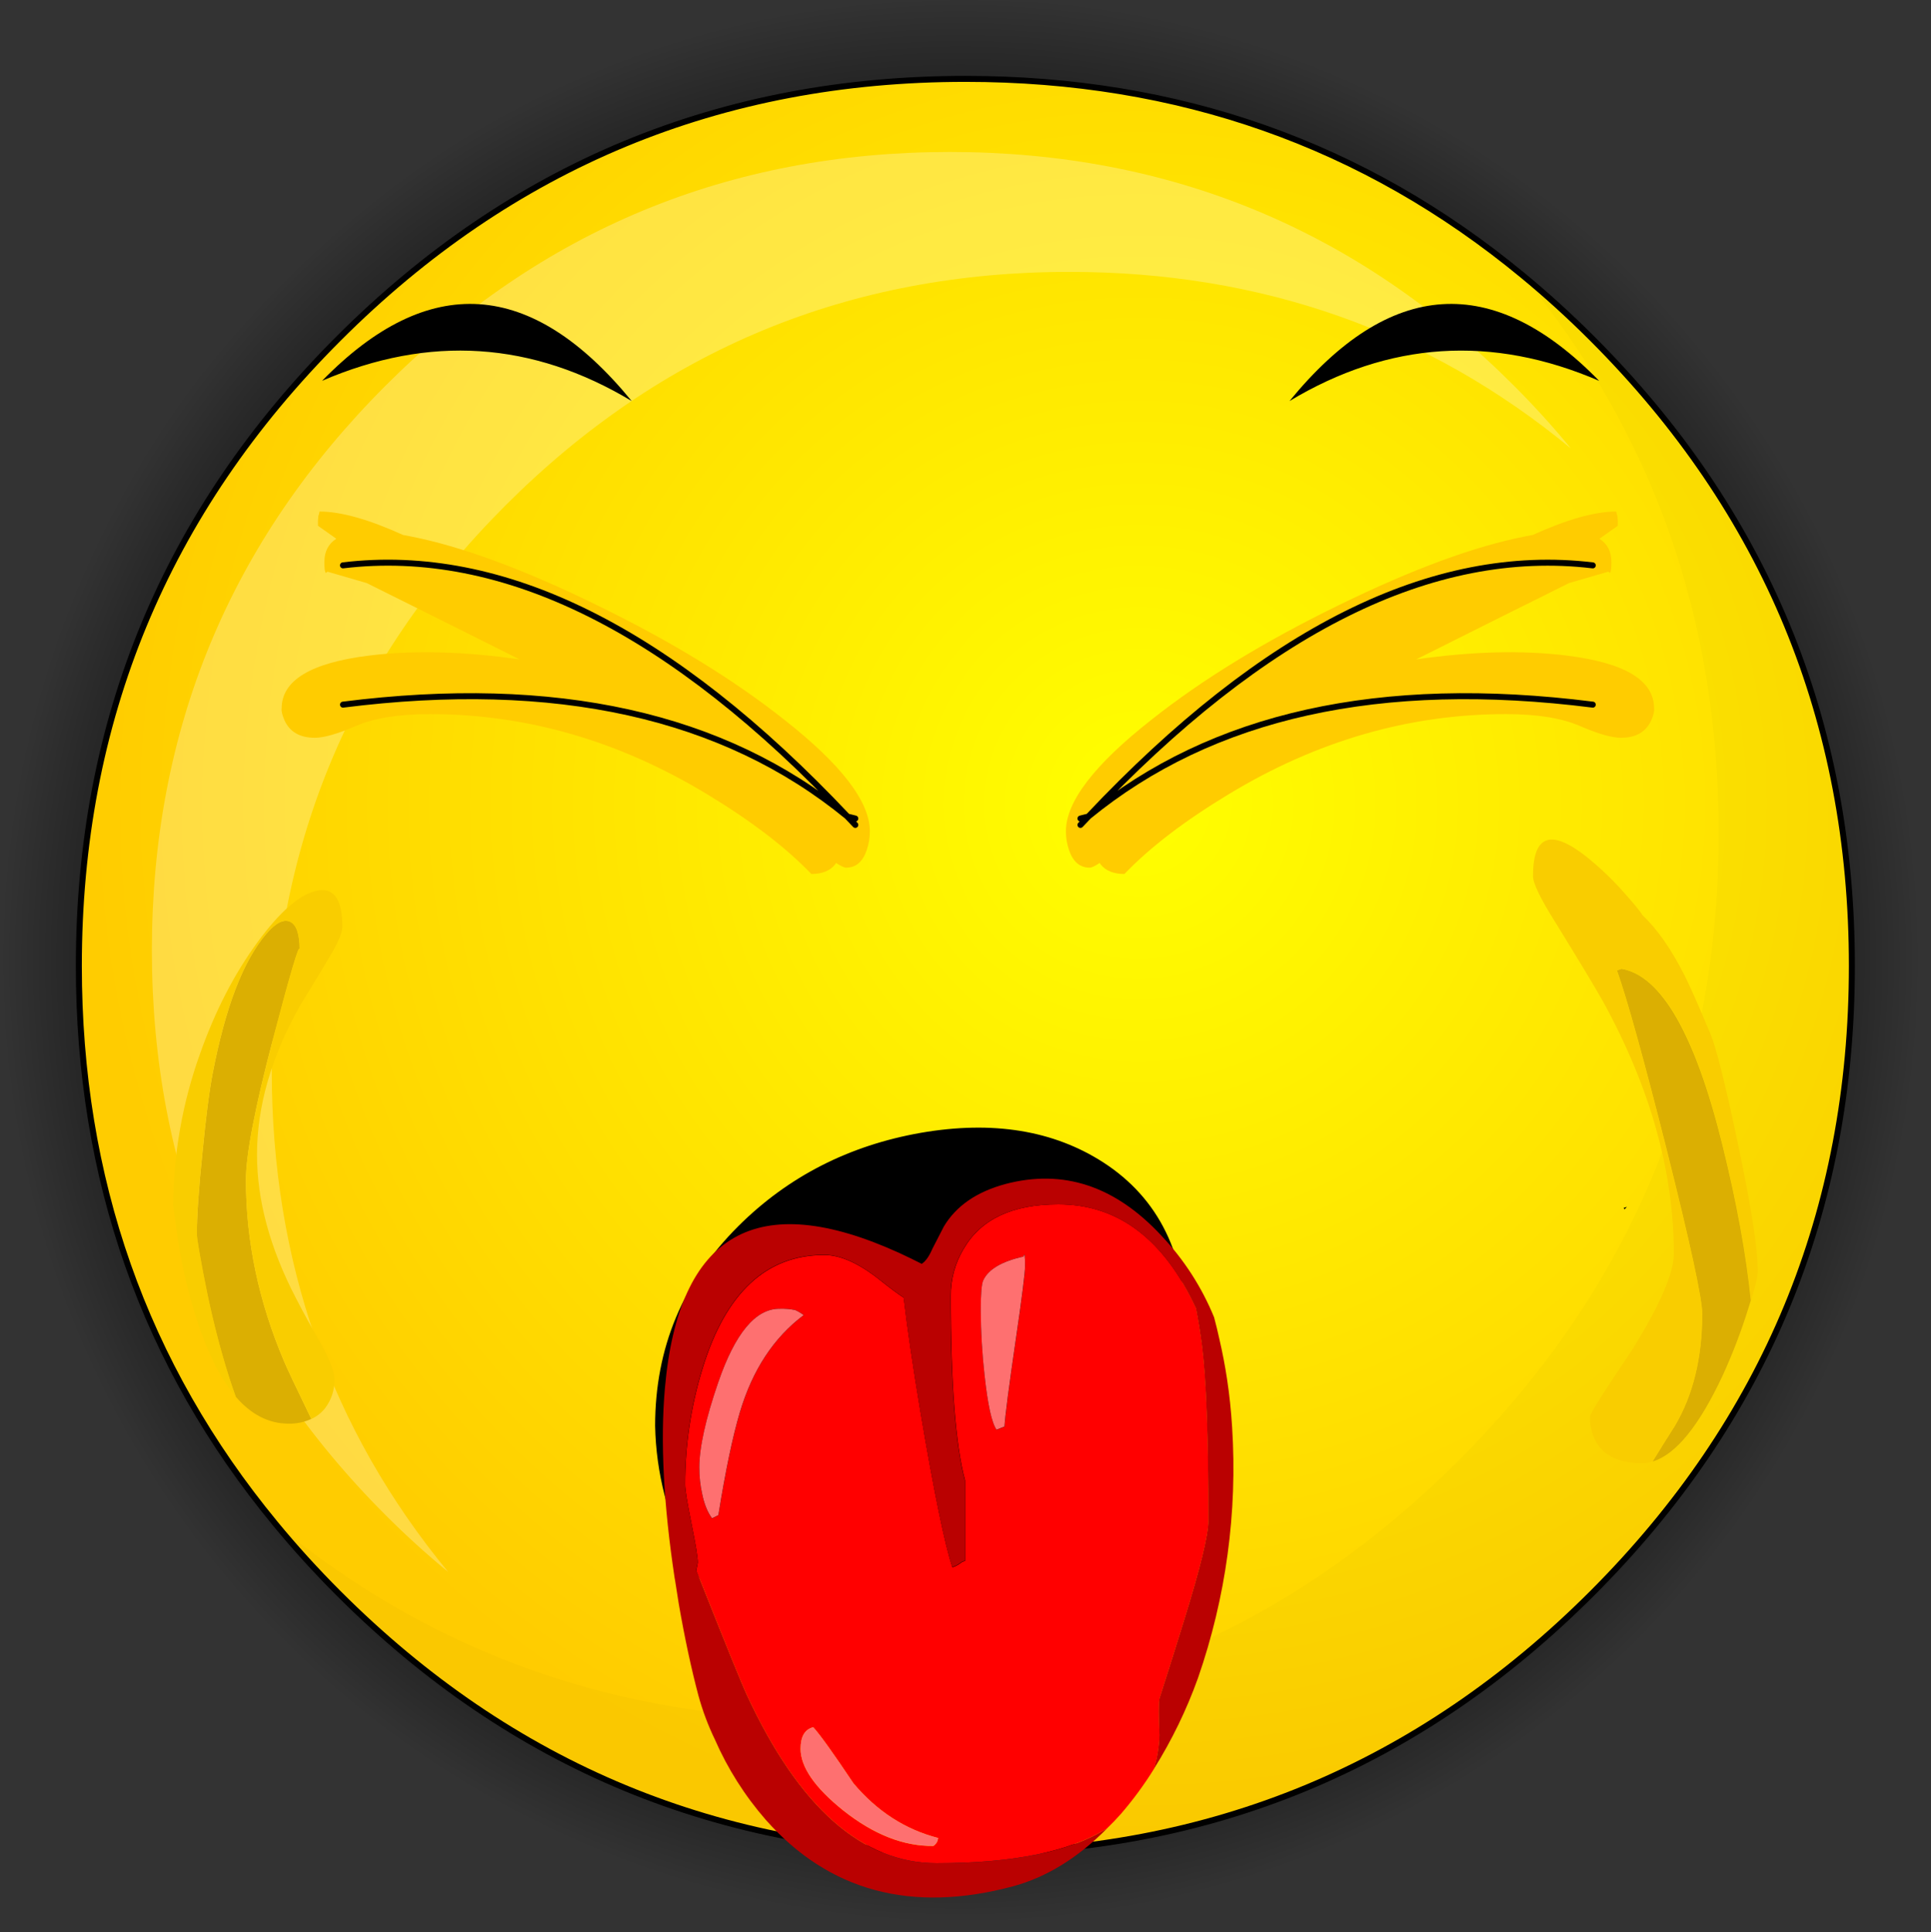 <?xml version="1.0" encoding="iso-8859-1"?>
<!-- Generator: Adobe Illustrator 20.1.0, SVG Export Plug-In . SVG Version: 6.00 Build 0)  -->
<svg version="1.0" id="Layer_1" xmlns="http://www.w3.org/2000/svg" xmlns:xlink="http://www.w3.org/1999/xlink" x="0px" y="0px"
	 viewBox="0 0 967.91 968.36" enable-background="new 0 0 967.91 968.36" xml:space="preserve">
<rect x="0" y="0" width="967.91" height="968.36" fill="#333333" stroke="none"/>
<title>emoji1_0024</title>
<radialGradient id="SVGID_1_" cx="384.129" cy="180.387" r="166.53" gradientTransform="matrix(2.88 0.24 -0.24 2.89 -581.55 -132.47)" gradientUnits="userSpaceOnUse">
	<stop  offset="0.78" style="stop-color:#000000;stop-opacity:0.7"/>
	<stop  offset="1" style="stop-color:#000000;stop-opacity:0"/>
</radialGradient>
<path fill="url(#SVGID_1_)" d="M826.2,141.92c-12.353-12.36-25.043-23.897-38.07-34.61C701.577,35.77,600.2,0,484,0
	C350.367,0,236.317,47.307,141.85,141.92S0.1,350.643,0,484.25C0,600.483,35.753,701.9,107.26,788.5
	c10.713,13.033,22.243,25.73,34.59,38.09C236.317,921.103,350.367,968.36,484,968.36c133.633,0,247.7-47.257,342.2-141.77
	c94.467-94.513,141.7-208.627,141.7-342.34C967.9,350.537,920.667,236.427,826.2,141.92z"/>
<radialGradient id="SVGID_2_" cx="384.099" cy="180.417" r="182.1" gradientTransform="matrix(2.88 0.24 -0.24 2.89 -491.97 -210.82)" gradientUnits="userSpaceOnUse">
	<stop  offset="0" style="stop-color:#FFFF00"/>
	<stop  offset="1" style="stop-color:#FFCC00"/>
</radialGradient>
<path fill="url(#SVGID_2_)" d="M798.12,169.72c-11.287-11.293-22.913-21.867-34.88-31.72c-79.493-65.647-172.613-98.47-279.36-98.47
	c-122.74,0-227.487,43.397-314.24,130.19S39.513,361.31,39.52,484.11c0,106.773,32.81,199.937,98.43,279.49
	c9.84,12,20.407,23.633,31.7,34.9c86.747,86.787,191.49,130.18,314.23,130.18s227.487-43.397,314.24-130.19
	c86.753-86.787,130.13-191.58,130.13-314.38S884.873,256.513,798.12,169.72z"/>
<path fill="none" stroke="#000000" stroke-width="3" stroke-linecap="round" stroke-linejoin="round" d="M798.12,169.72
	c86.753,86.793,130.13,191.59,130.13,314.39s-43.377,227.593-130.13,314.38c-86.747,86.793-191.493,130.19-314.24,130.19
	s-227.493-43.397-314.24-130.19c-11.293-11.293-21.86-22.927-31.7-34.9c-65.613-79.547-98.42-172.707-98.42-279.48
	c0-122.8,43.377-227.597,130.13-314.39S361.147,39.53,483.88,39.53c106.747,0,199.867,32.823,279.36,98.47
	C775.207,147.853,786.833,158.427,798.12,169.72z"/>
<path fill-opacity="0.02" d="M798.12,169.72c-11.287-11.293-22.913-21.867-34.88-31.72c65.52,79.453,98.28,172.567,98.28,279.34
	c0,122.8-43.377,227.597-130.13,314.39s-191.5,130.19-314.24,130.19c-106.727,0-199.797-32.777-279.21-98.33
	c9.84,12,20.407,23.633,31.7,34.9c86.753,86.793,191.5,130.19,314.24,130.19s227.487-43.397,314.24-130.19
	c86.753-86.787,130.13-191.58,130.13-314.38S884.873,256.513,798.12,169.72z"/>
<path fill="#FFFFFF" fill-opacity="0.26" d="M787.41,224.75c-8.88-10.813-18.383-21.287-28.51-31.42
	C680.833,115.223,586.553,76.17,476.06,76.17s-204.77,39.05-282.83,117.15c-78.067,78.1-117.1,172.433-117.1,283
	s39.033,204.9,117.1,283c10.133,10.14,20.603,19.65,31.41,28.53c-58.96-71.587-88.44-155.41-88.44-251.47
	c0-110.54,39.033-204.873,117.1-283s172.343-117.163,282.83-117.11C632.143,136.27,715.903,165.763,787.41,224.75z"/>
<path fill="#DBAF02" d="M106.6,537.93c-1.693,8.78-3.383,21.893-5.07,39.34c-1.9,18.187-2.85,32.04-2.85,41.56
	c0,1.48,1.057,7.877,3.17,19.19c2.853,15.013,6.077,28.76,9.67,41.24c2.16,7.66,4.38,14.587,6.66,20.78
	c7.76,8.987,16.583,13.48,26.47,13.48c3.936,0.096,7.841-0.719,11.41-2.38c-0.207-0.387-0.417-0.81-0.63-1.27
	c-7.187-14.8-11.573-24.09-13.16-27.87c-12.667-29.927-19-60.117-19-90.57c0-12.667,4.49-36.09,13.47-70.27
	c8.84-33.773,13.327-48.857,13.46-45.25c0-7.94-1.637-12.607-4.91-14c-3.273-1.393-7.237,0.67-11.89,6.19
	c-11.52,13.533-20.45,36.797-26.79,69.79 M863.38,573.89c-13.74-55.413-30.597-84.863-50.57-88.35l-2.38,0.79
	c5.073,14.173,13.407,44.207,25,90.1c11.833,47.167,17.75,74.5,17.75,82c0,22.1-4.597,40.87-13.79,56.31
	c-4.147,6.493-7.847,12.417-11.1,17.77c11.653-3.387,23.437-17.873,35.35-43.46c4.853-10.621,9.034-21.535,12.52-32.68
	c0.513-1.6,0.99-3.133,1.43-4.6c-2.333-23.033-7.07-48.977-14.21-77.83V573.89z"/>
<path fill="#F9CD00" d="M101.53,577.27c1.693-17.447,3.383-30.56,5.07-39.34c6.34-32.993,15.27-56.257,26.79-69.79
	c4.753-5.5,8.717-7.563,11.89-6.19c3.173,1.373,4.81,6.04,4.91,14c-0.107-3.607-4.597,11.463-13.47,45.21
	c-8.98,34.153-13.47,57.577-13.47,70.27c0,30.453,6.333,60.643,19,90.57c1.587,3.807,5.973,13.113,13.16,27.92
	c0.213,0.453,0.423,0.877,0.63,1.27c2.75-1.253,5.153-3.158,7-5.55c3.096-4.107,4.717-9.138,4.6-14.28c0-3.487-2-8.987-6-16.5
	c-5.707-9.94-10.147-18.03-13.32-24.27c-13-24.953-19.5-48.907-19.5-71.86c0-24.213,7.133-49.01,21.4-74.39
	c7.187-11.76,12.093-19.873,14.72-24.34c4.44-7.293,6.66-12.473,6.66-15.54c0-14.067-4.44-20.04-13.32-17.92
	c-8.347,2-18.013,10.46-29,25.38c-11.833,16.073-21.557,34.95-29.17,56.63c-8.709,24.397-13.213,50.095-13.32,76
	c0,0.107,0.793,5.817,2.38,17.13c1.993,12.672,4.908,25.182,8.72,37.43c5.68,18.22,12.443,31.86,20.29,40.92
	c-2.28-6.193-4.5-13.12-6.66-20.78c-3.593-12.48-6.817-26.227-9.67-41.24c-2.113-11.333-3.17-17.73-3.17-19.19
	c0-9.52,0.95-23.373,2.85-41.56 M795.05,429.26c-17.753-13.96-26.63-10.683-26.63,9.83c0,3.593,3.7,11.26,11.1,23
	c12.26,19.88,20.343,33.31,24.25,40.29C827.257,545.327,839,587.317,839,628.35c0,9.727-6.973,25.8-20.92,48.22
	C804.027,697.403,797,708.547,797,710c-0.148,4.616,1.006,9.18,3.33,13.17c4.12,6.767,11.73,10.15,22.83,10.15
	c1.773,0,3.536-0.266,5.23-0.79c3.247-5.333,6.947-11.257,11.1-17.77c9.193-15.44,13.79-34.21,13.79-56.31
	c0-7.507-5.917-34.84-17.75-82c-11.627-45.893-19.96-75.927-25-90.1l2.38-0.79c20,3.487,36.857,32.937,50.57,88.35
	c7.14,28.853,11.897,54.813,14.27,77.88c2.22-7.267,3.33-12.183,3.33-14.75c0-11.42-3.383-32.993-10.15-64.72
	c-6.233-29.507-10.777-47.59-13.63-54.25c-6.127-14.667-10.513-24.553-13.16-29.66c-6.553-12.9-13.527-22.84-20.92-29.82
	c-0.847-1.587-3.963-5.393-9.35-11.42c-5.745-6.492-12.038-12.478-18.81-17.89L795.05,429.26z"/>
<path fill="#FFCC00" d="M205.36,268.75l-3.33-0.63c-17.233-7.827-31.183-11.74-41.85-11.74c-0.17,0.803-0.38,1.598-0.63,2.38
	c-0.184,1.58-0.237,3.172-0.16,4.76c3.113,2.213,6.177,4.38,9.19,6.5c-4,2.527-6,6.44-6,11.74c0,3.28,0.263,5.077,0.79,5.39
	l0.79-0.63l19.66,5.71c18,8.933,43.523,21.677,76.57,38.23c-28.247-4-53.347-4.633-75.3-1.9c-29.273,3.593-43.91,12.423-43.91,26.49
	c-0.213,1.267,0.263,3.267,1.43,6c2.667,5.813,7.74,8.72,15.22,8.72c4.547,0,11.363-1.957,20.45-5.87c9.193-4,21.557-6,37.09-6
	c48.507,0,94.84,13.377,139,40.13c22.087,13.333,39.523,26.667,52.31,40c5.387,0,9.35-1.587,11.89-4.76
	c0.197-0.239,0.359-0.505,0.48-0.79c2.393,1.587,4.083,2.38,5.07,2.38c4.86,0,8.293-2.907,10.3-8.72
	c1.058-3.062,1.595-6.28,1.59-9.52c0-14.807-14.267-33.417-42.8-55.83c-25.467-20.2-56.747-39.34-93.84-57.42
	C262.377,285.263,231.04,273.723,205.36,268.75z"/>
<path fill="none" stroke="#000000" stroke-width="3" stroke-linecap="round" stroke-linejoin="round" d="M428.72,410.24l-4-1
	c1.333,1.38,2.667,2.78,4,4.2 M171.92,353.16c106.507-13.48,190.787,5.21,252.84,56.07c-88.253-93.54-172.537-135.5-252.85-125.88"
	/>
<path fill="#FFCC00" d="M764.94,268.75l3.33-0.63c17.233-7.827,31.183-11.74,41.85-11.74c0.17,0.803,0.38,1.598,0.63,2.38
	c0.184,1.58,0.237,3.172,0.16,4.76c-3.113,2.213-6.177,4.38-9.19,6.5c4,2.527,6,6.44,6,11.74c0,3.28-0.263,5.077-0.79,5.39
	l-0.79-0.63l-19.66,5.71c-18,8.933-43.523,21.677-76.57,38.23c28.247-4,53.347-4.633,75.3-1.9
	c29.273,3.593,43.91,12.423,43.91,26.49c0.213,1.267-0.263,3.267-1.43,6c-2.667,5.813-7.74,8.72-15.22,8.72
	c-4.547,0-11.363-1.957-20.45-5.87c-9.193-4-21.557-6-37.09-6c-48.507,0-94.84,13.377-139,40.13
	c-22.087,13.333-39.523,26.667-52.31,40c-5.387,0-9.35-1.587-11.89-4.76c-0.197-0.239-0.359-0.505-0.48-0.79
	c-2.393,1.587-4.083,2.38-5.07,2.38c-4.86,0-8.293-2.907-10.3-8.72c-1.058-3.062-1.596-6.28-1.59-9.52
	c0-14.807,14.267-33.417,42.8-55.83c25.467-20.2,56.747-39.34,93.84-57.42C707.923,285.263,739.26,273.723,764.94,268.75z"/>
<path fill="none" stroke="#000000" stroke-width="3" stroke-linecap="round" stroke-linejoin="round" d="M541.58,410.24l4-1
	c-1.333,1.38-2.667,2.78-4,4.2 M798.38,353.16c-106.507-13.48-190.787,5.21-252.84,56.07
	c88.247-93.533,172.527-135.49,252.84-125.87"/>
<path d="M108.19,494.31L108.19,494.31L108.19,494.31 M579.63,760.16c10.04-24.427,15.06-55.357,15.06-92.79
	c0-38.493-13.843-66.727-41.53-84.7c-25.047-16.18-55.587-21.15-91.62-14.91c-36.04,6.347-66.53,21.943-91.47,46.79
	c-27.793,27.707-41.69,61.07-41.69,100.09c0.486,23.623,6.456,46.81,17.44,67.73c22,42.3,59.517,63.45,112.55,63.45
	c6.867,0,20.71-4.547,41.53-13.64c20.393-8.987,35.877-17.13,46.45-24.43c9.306-6.44,17.097-14.832,22.83-24.59
	c1.793-3.067,5.28-10.733,10.46-23 M815.5,604.87c-0.52,0.173-1.05,0.333-1.59,0.48c0.124,0.256,0.231,0.52,0.32,0.79
	C814.675,605.739,815.099,605.315,815.5,604.87z"/>
<path fill="#FF0000" d="M605.78,762.22c0-42.087-1.057-71.327-3.17-87.72c-0.78-6.073-1.78-12.313-3-18.72
	c-16.173-34.793-39.21-52.19-69.11-52.19c-22.933,0-38.733,7.403-47.4,22.21c-4.346,7.167-6.597,15.409-6.5,23.79
	c0,43.887,2.377,74.66,7.13,92.32v40.45c-0.944,0.19-1.821,0.628-2.54,1.27c-1.152,0.841-2.436,1.483-3.8,1.9
	c-3.807-11.42-9.14-37.42-16-78c-3.753-22.487-6.553-41.52-8.4-57.1c-3.173-2.1-7.083-5.007-11.73-8.72
	c-10.58-8.473-19.94-12.71-28.08-12.71c-29.06,0-49.393,18.93-61,56.79c-5.812,18.856-8.762,38.478-8.75,58.21
	c0,2.667,1.057,9.223,3.17,19.67c2.113,10.36,3.17,16.863,3.17,19.51c0,0.233-0.263,1.567-0.79,4v0.16
	c0.68,1.473,1.353,3.027,2.02,4.66c13.107,33.1,20.927,52.347,23.46,57.74c26,56.047,57.667,84.07,95,84.07
	c38.46,0,66.94-5.817,85.44-17.45c2.38-2.273,4.713-4.707,7-7.3c6.135-7.11,11.7-14.693,16.64-22.68
	c1.614-5.413,2.518-11.014,2.69-16.66c-0.42-10.047-0.42-16.18,0-18.4c4.333-13.533,8.507-26.803,12.52-39.81
	c8-25.8,12-42.243,12-49.33 M492.92,641.67c2.533-5.5,9.243-9.467,20.13-11.9c0.527-2.113,0.79-0.527,0.79,4.76
	c0,3.387-1.587,15.917-4.76,37.59c-3.387,23.167-5.233,37.46-5.54,42.88l-4,1.59c-2.433-3.487-4.433-12.633-6-27.44
	c-1.204-10.746-1.839-21.547-1.9-32.36c0-8.247,0.423-13.27,1.27-15.07 M360.08,692.75c8.453-24.533,18.65-36.8,30.59-36.8
	c2.659-0.097,5.32,0.115,7.93,0.63c1.514,0.689,2.949,1.541,4.28,2.54c-15.007,11.207-25.673,27.44-32,48.7
	c-3.593,12.053-7.187,29.237-10.78,51.55l-3.19,1.63c-2.22-2.96-3.857-6.98-4.91-12.06c-0.968-4.373-1.447-8.841-1.43-13.32
	c0-10.153,3.17-24.43,9.51-42.83 M401.3,876.47c0-6.133,2.113-9.73,6.34-10.79c3.38,3.7,10.09,13.06,20.13,28.08
	c11.833,14.067,25.993,23.213,42.48,27.44l-0.32,1.43c-0.407,1.04-1.127,1.927-2.06,2.54c-14.9,0.213-29.96-5.71-45.18-17.77
	c-14.267-11.447-21.4-21.77-21.4-30.97L401.3,876.47z"/>
<path fill="#FE7070" d="M407.63,865.65c-4.227,1.06-6.34,4.657-6.34,10.79c0,9.2,7.133,19.51,21.4,30.93
	c15.22,12.053,30.28,17.977,45.18,17.77c0.933-0.613,1.653-1.5,2.06-2.54l0.32-1.43c-16.487-4.227-30.647-13.373-42.48-27.44
	c-10.04-15.013-16.75-24.373-20.13-28.08 M390.64,655.95c-11.94,0-22.137,12.267-30.59,36.8c-6.34,18.4-9.51,32.677-9.51,42.83
	c-0.007,4.48,0.482,8.948,1.46,13.32c1.06,5.073,2.697,9.093,4.91,12.06l3.17-1.59c3.593-22.313,7.187-39.497,10.78-51.55
	c6.34-21.253,17.007-37.487,32-48.7c-1.331-0.999-2.766-1.851-4.28-2.54c-2.61-0.515-5.271-0.727-7.93-0.63 M513,629.78
	c-10.887,2.433-17.597,6.4-20.13,11.9c-0.847,1.8-1.27,6.823-1.27,15.07c0.061,10.813,0.696,21.614,1.9,32.36
	c1.587,14.807,3.587,23.953,6,27.44l4-1.59c0.32-5.393,2.17-19.67,5.55-42.83c3.173-21.68,4.76-34.21,4.76-37.59
	C513.83,629.247,513.56,627.66,513,629.78z"/>
<path fill="#BA0101" d="M582.16,619.31c-23.147-24.953-49.25-33.573-78.31-25.86c-14.373,3.913-24.623,11-30.75,21.26
	c-0.42,0.847-2.323,4.547-5.71,11.1c-1.693,3.913-3.49,6.45-5.39,7.61c-3.787-1.933-7.487-3.73-11.1-5.39
	c-71.573-32.667-110.78-10.09-117.62,67.73c-2.327,26.54-0.69,58.317,4.91,95.33c0.047,0.293,0.1,0.557,0.16,0.79
	c0.667,4.167,1.3,8.187,1.9,12.06c2.987,17.147,6.263,32.427,9.83,45.84c2.073,7.568,4.831,14.932,8.24,22
	c6.405,14.651,15.011,28.238,25.52,40.29c31.707,35.847,73.04,46.95,124,33.31c16.787-4.567,32.48-14.233,47.08-29
	c-18.5,11.633-46.98,17.45-85.44,17.45c-37.333,0-69-28.023-95-84.07c-2.52-5.38-10.347-24.633-23.48-57.76
	c-0.667-1.667-1.353-3.253-2.06-4.76v-0.16c0.527-2.407,0.79-3.74,0.79-4c0-2.667-1.057-9.17-3.17-19.51
	c-2.113-10.467-3.17-17.023-3.17-19.67c-0.021-19.73,2.918-39.352,8.72-58.21c11.627-37.86,31.96-56.79,61-56.79
	c8.14,0,17.493,4.23,28.06,12.69c4.667,3.72,8.577,6.627,11.73,8.72c1.847,15.58,4.647,34.613,8.4,57.1
	c6.867,40.607,12.2,66.607,16,78c1.364-0.417,2.648-1.059,3.8-1.9c0.719-0.642,1.596-1.08,2.54-1.27v-40.32
	c-4.753-17.66-7.13-48.433-7.13-92.32c-0.097-8.381,2.154-16.623,6.5-23.79c8.667-14.807,24.467-22.21,47.4-22.21
	c29.9,0,52.937,17.397,69.11,52.19c1.227,6.407,2.227,12.647,3,18.72c2.113,16.393,3.17,45.633,3.17,87.72c0,7.087-4,23.53-12,49.33
	c-4,13.007-8.173,26.277-12.52,39.81c-0.42,2.22-0.42,8.353,0,18.4c-0.172,5.646-1.076,11.247-2.69,16.66
	c8.93-14.296,16.305-29.506,22-45.37c14.034-40.37,19.855-83.138,17.12-125.79c-0.493-8.127-1.34-16.163-2.54-24.11
	c-1.013-6.667-2.28-13.277-3.8-19.83c-0.807-3.727-1.703-7.427-2.69-11.1C602.372,645.074,593.418,631.2,582.16,619.31z"/>
<path d="M316.64,201c-50.2-61.333-101.93-64.717-155.19-10.15C215.15,167.703,266.88,171.087,316.64,201 M801.55,190.85
	c-53.26-54.567-104.99-51.183-155.19,10.15c49.76-29.913,101.49-33.29,155.19-10.13L801.55,190.85z"/>
</svg>
